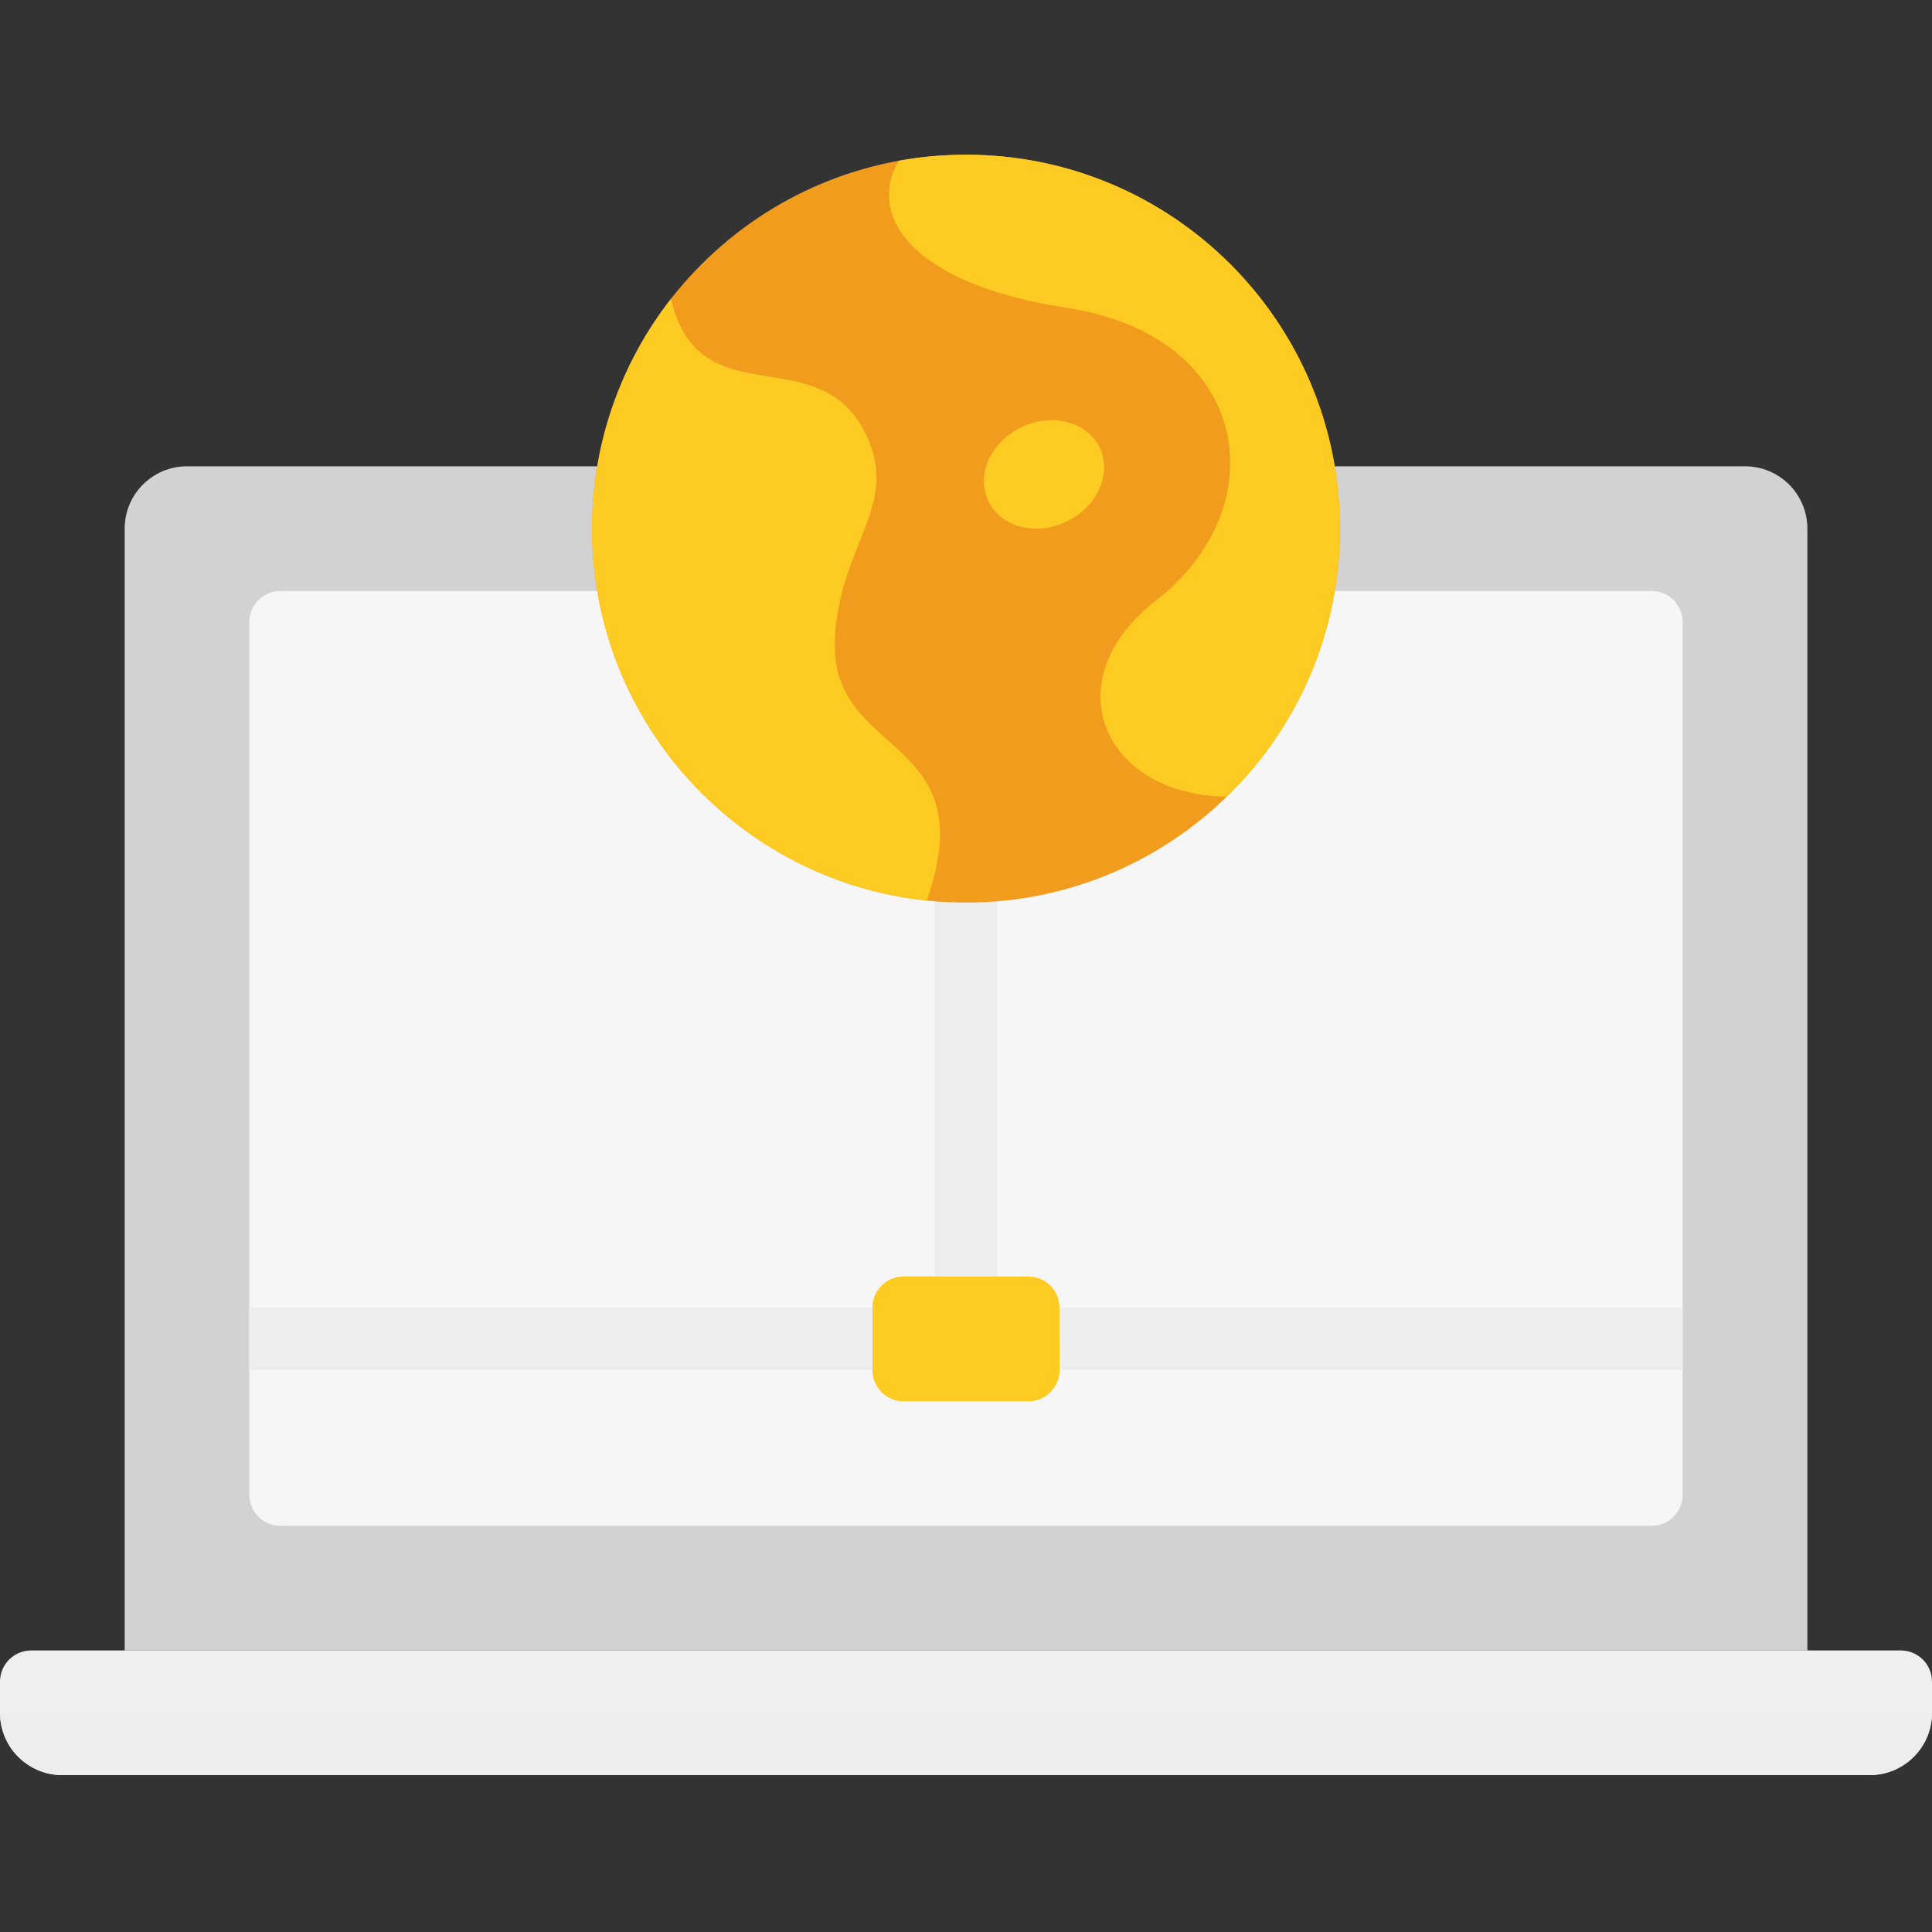 <?xml version="1.0" encoding="UTF-8"?>
<svg xmlns="http://www.w3.org/2000/svg" width="36" height="36" viewBox="0 0 36 36" fill="none">
  <rect x="0" y="0" width="36" height="36" fill="#333333" stroke="none"/>
  <path d="M32.516 8.689H3.484C2.842 8.689 2.323 9.209 2.323 9.851V30.754H33.678V9.851C33.678 9.209 33.158 8.689 32.516 8.689Z" fill="#D2D2D2"></path>
  <path d="M30.774 28.431H5.226C4.905 28.431 4.645 28.171 4.645 27.851V11.592C4.645 11.271 4.905 11.012 5.226 11.012H30.774C31.095 11.012 31.355 11.271 31.355 11.592V27.851C31.355 28.171 31.095 28.431 30.774 28.431Z" fill="#F6F6F6"></path>
  <path d="M18.581 24.367V16.238H17.419V24.367H4.645V25.529H31.355V24.367H18.581Z" fill="#EDEDED"></path>
  <path d="M0 31.334V31.915C0 32.556 0.52 33.076 1.161 33.076H34.839C35.48 33.076 36 32.556 36 31.915V31.334C36 31.014 35.74 30.754 35.419 30.754H0.581C0.26 30.754 0 31.014 0 31.334H0Z" fill="#EFEFEF"></path>
  <path d="M19.161 26.109H16.839C16.518 26.109 16.258 25.849 16.258 25.528V24.367C16.258 24.046 16.518 23.786 16.839 23.786H19.161C19.482 23.786 19.742 24.046 19.742 24.367V25.528C19.742 25.849 19.482 26.109 19.161 26.109Z" fill="#FDCB22"></path>
  <path d="M24.968 9.851C24.968 13.699 21.848 16.818 18 16.818C14.152 16.818 11.032 13.699 11.032 9.851C11.032 6.002 14.152 2.883 18 2.883C21.848 2.883 24.968 6.002 24.968 9.851Z" fill="#F29C1E"></path>
  <path d="M20.493 8.345C20.262 7.859 19.609 7.687 19.035 7.96C18.461 8.233 18.183 8.849 18.415 9.335C18.646 9.82 19.299 9.993 19.873 9.719C20.447 9.446 20.724 8.831 20.493 8.345Z" fill="#FDCB22"></path>
  <path d="M15.556 11.921C15.634 10.086 16.863 9.376 16.064 7.96C15.163 6.361 13.007 7.759 12.502 5.568C11.583 6.749 11.032 8.238 11.032 9.85C11.032 13.451 13.764 16.413 17.268 16.78C18.364 13.666 15.462 14.145 15.556 11.921Z" fill="#FDCB22"></path>
  <path d="M18 2.883C17.571 2.883 17.155 2.921 16.747 2.995C16.145 4.036 17.004 5.298 19.876 5.735C23.302 6.255 23.814 9.417 21.54 11.19C19.587 12.711 20.61 14.841 22.863 14.84C24.162 13.575 24.968 11.808 24.968 9.851C24.968 6.002 21.848 2.883 18 2.883Z" fill="#FDCB22"></path>
  <path d="M22.243 14.783C22.437 14.82 22.643 14.84 22.862 14.84C23.128 14.581 23.39 14.278 23.613 13.979C23.198 14.287 22.721 14.572 22.243 14.783Z" fill="#FDCB22"></path>
  <path d="M1.161 33.077H34.839C35.48 33.077 36 32.556 36 31.915H0C0 32.556 0.52 33.077 1.161 33.077Z" fill="#EDEDED"></path>
  <path d="M18 24.948C17.679 24.948 17.419 24.688 17.419 24.367V23.786H16.839C16.518 23.786 16.258 24.046 16.258 24.367V25.528C16.258 25.849 16.518 26.109 16.839 26.109H19.161C19.482 26.109 19.742 25.849 19.742 25.528V24.948H18Z" fill="#FDCB22"></path>
</svg>
